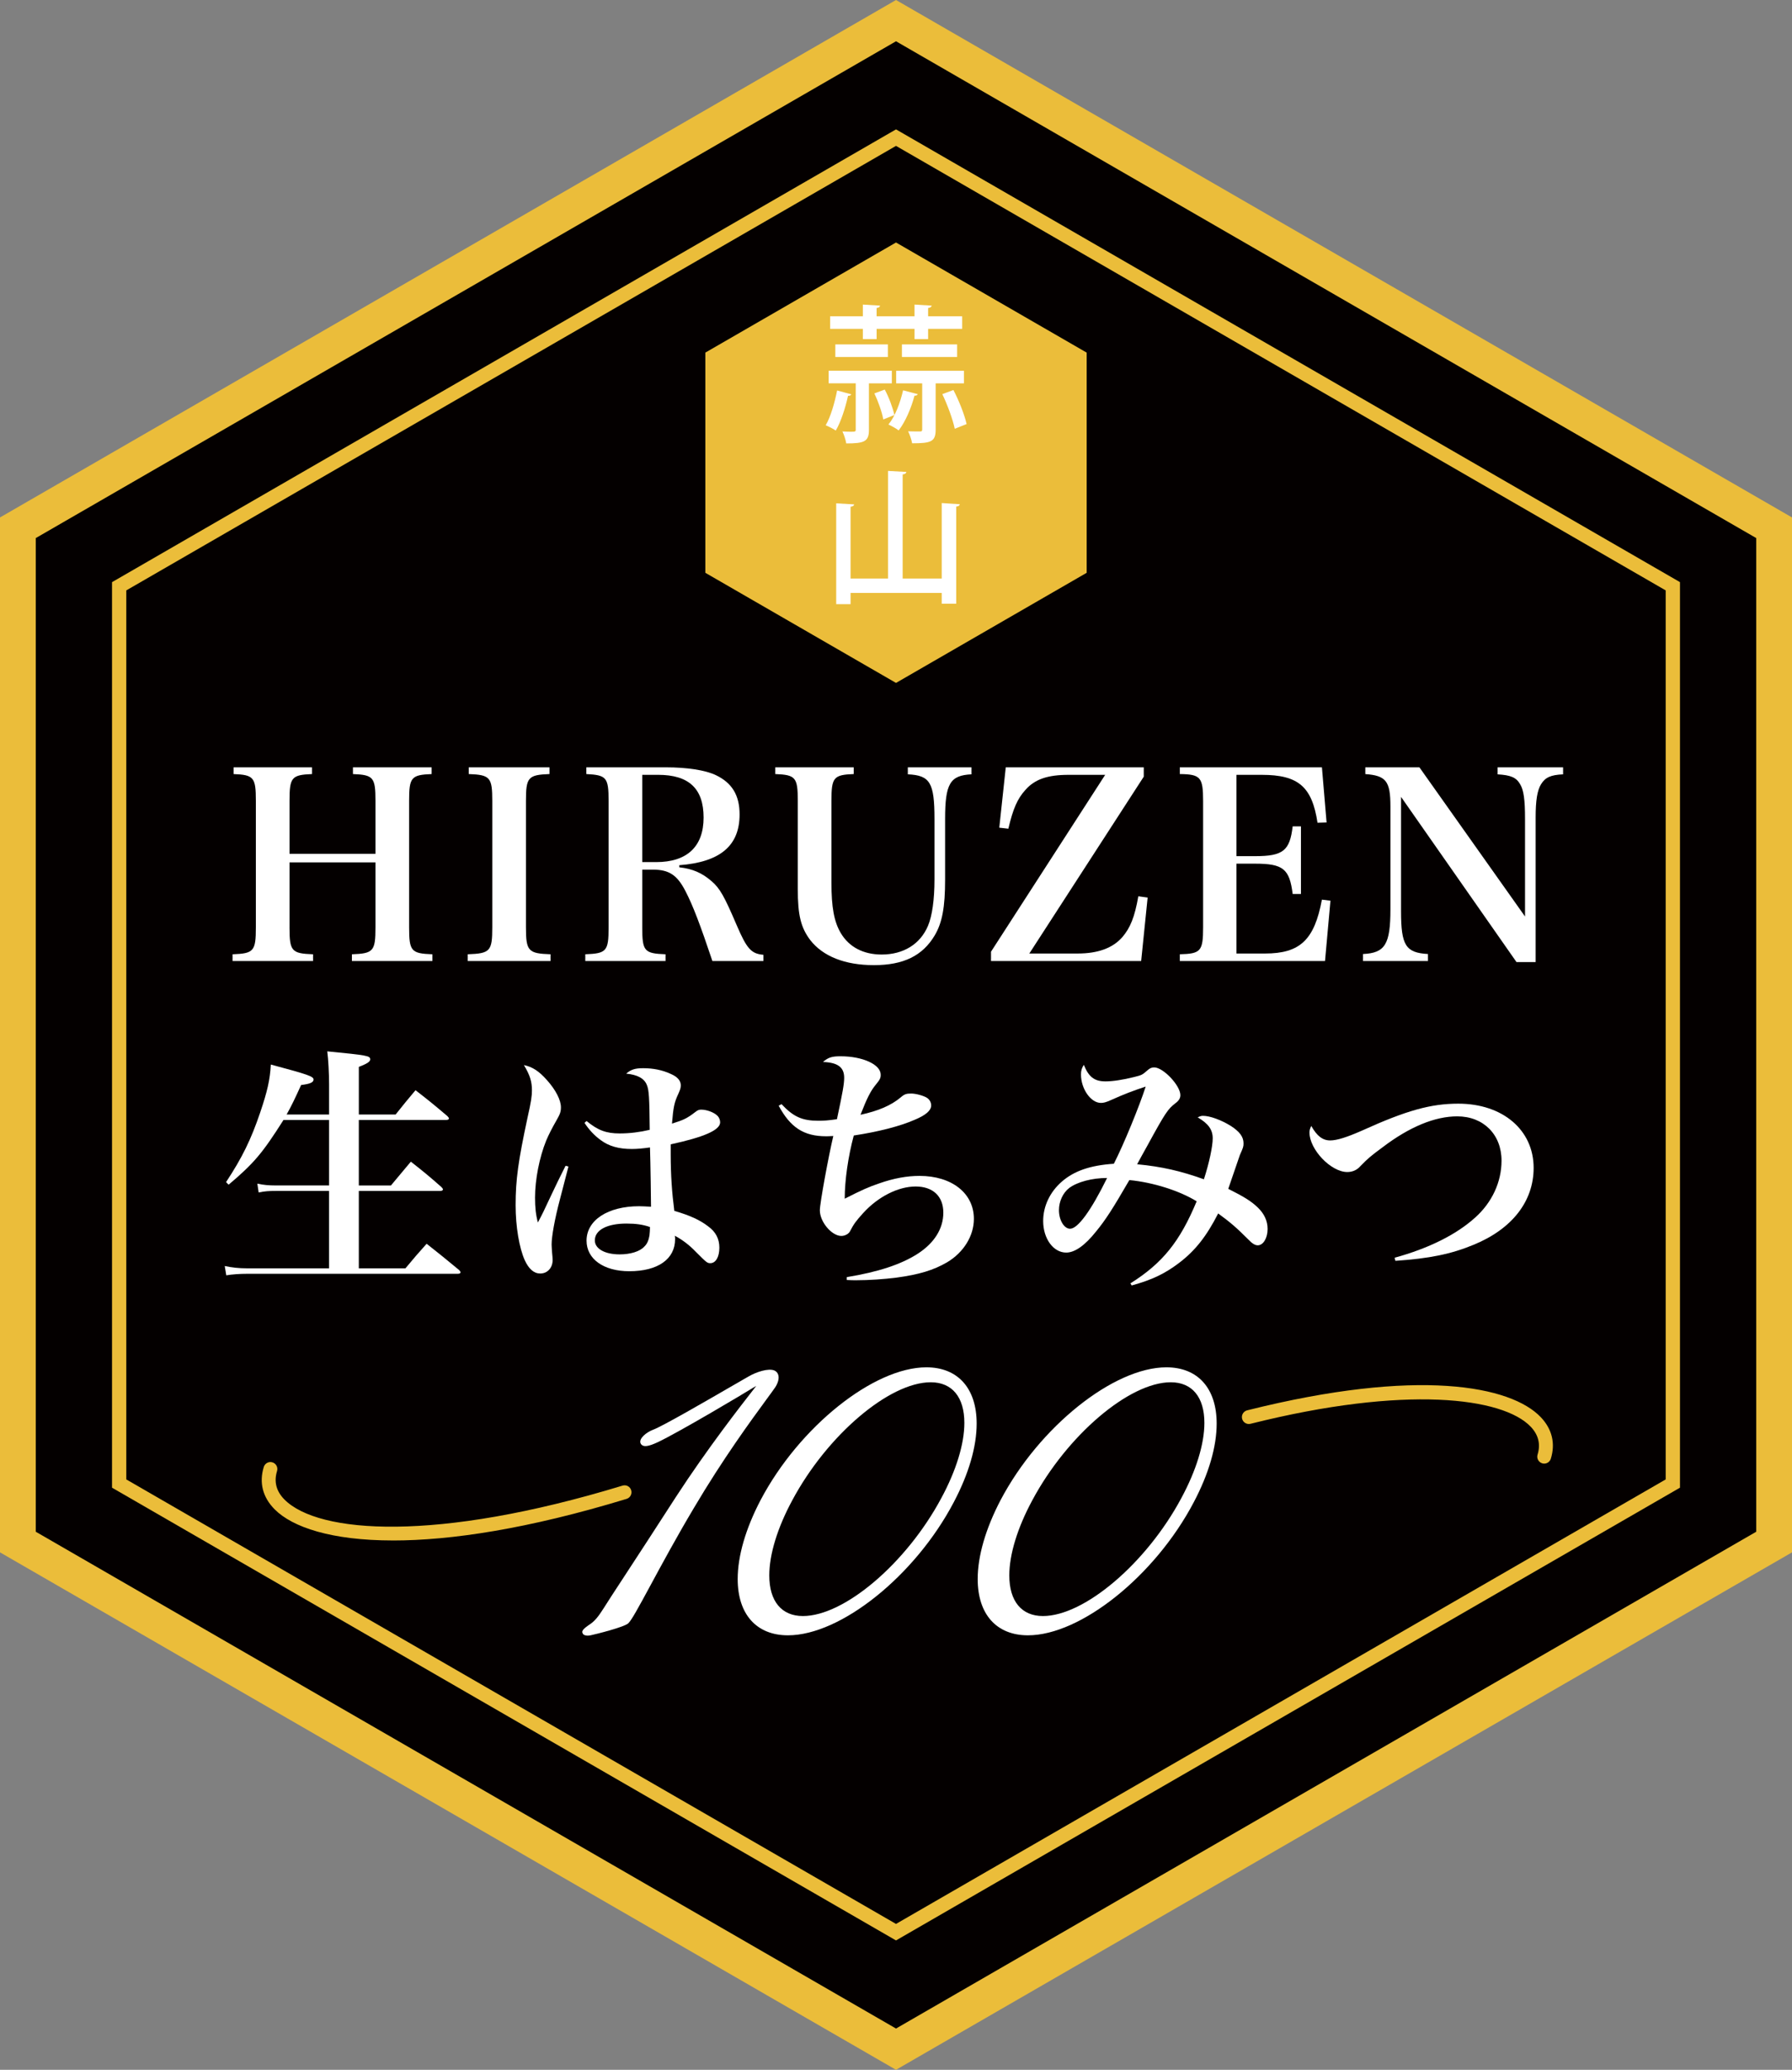 <?xml version="1.0" encoding="UTF-8"?>
<svg id="b" data-name="レイヤー 2" xmlns="http://www.w3.org/2000/svg" viewBox="0 0 119.359 137.823">
  <rect x="0" y="0" width="119.359" height="137.823" fill="#808080" stroke="none"/>
  <defs>
    <style>
      .d {
        fill: #040000;
      }

      .d, .e, .f {
        stroke-width: 0px;
      }

      .e {
        fill: #ebbd3a;
      }

      .f {
        fill: #fff;
      }
    </style>
  </defs>
  <g id="c" data-name="レイヤー 1">
    <path class="e" d="M59.68,137.823L0,103.367V34.456L59.68,0l59.68,34.456v68.911l-59.68,34.456Z"/>
    <polygon class="d" points="2.381 101.993 59.68 135.075 116.978 101.993 116.978 35.83 59.68 2.748 2.381 35.83 2.381 101.993"/>
    <path class="e" d="M59.68,129.209L7.461,99.061v-60.297L59.68,8.615l52.218,30.148v60.297l-52.218,30.148Z"/>
    <polygon class="d" points="8.412 98.511 59.68 128.109 110.946 98.511 110.946 39.313 59.68 9.714 8.412 39.313 8.412 98.511"/>
    <g>
      <path class="f" d="M19.283,61.751c0,1.586.138,1.741,1.569,1.793v.448h-5.362v-.448c1.414-.052,1.552-.207,1.552-1.793v-8.432c0-1.552-.138-1.725-1.483-1.776v-.448h5.225v.448c-1.362.052-1.5.225-1.5,1.776v3.534h5.725v-3.534c0-1.552-.138-1.725-1.5-1.776v-.448h5.241v.448c-1.362.052-1.5.225-1.5,1.776v8.432c0,1.586.138,1.741,1.552,1.793v.448h-5.362v-.448c1.432-.052,1.569-.207,1.569-1.793v-4.328h-5.725v4.328Z"/>
      <path class="f" d="M31.151,63.543c1.5-.052,1.638-.207,1.638-1.793v-8.415c0-1.568-.138-1.741-1.568-1.793v-.448h5.379v.448c-1.431.052-1.568.225-1.568,1.793v8.415c0,1.586.155,1.741,1.638,1.793v.448h-5.518v-.448Z"/>
      <path class="f" d="M42.778,61.767c0,1.569.138,1.725,1.552,1.776v.448h-5.346v-.448c1.414-.052,1.552-.207,1.552-1.776v-8.432c0-1.568-.138-1.724-1.482-1.793v-.448h5.276c1.448,0,2.655.19,3.345.518,1.086.517,1.586,1.345,1.586,2.62,0,2.087-1.293,3.173-4.017,3.38v.138c.897.103,1.517.38,2.138.914.569.482.862,1.018,1.689,2.948.673,1.569.966,1.897,1.776,1.966v.414h-3.397c-.81-2.414-1.294-3.69-1.794-4.655-.552-1.069-1.086-1.432-2.189-1.432h-.689v3.862ZM43.709,57.405c2.052,0,3.155-1.034,3.155-2.966,0-1.931-.982-2.845-3.034-2.845h-1.052v5.811h.931Z"/>
      <path class="f" d="M56.862,51.094v.448c-1.345.052-1.483.225-1.483,1.793v5.449c0,1.62.173,2.586.621,3.345.552.931,1.5,1.431,2.725,1.431,1.448,0,2.569-.689,3.086-1.913.276-.655.432-1.742.432-3.087v-4.018c0-2.431-.293-2.914-1.776-2.982v-.466h4.242v.466c-1.432.068-1.759.62-1.759,2.982v4.035c0,1.827-.191,2.862-.691,3.707-.809,1.362-2.086,1.982-4.052,1.982-1.931,0-3.396-.586-4.241-1.672-.621-.828-.828-1.639-.828-3.397v-5.862c0-1.568-.138-1.741-1.5-1.793v-.448h5.225Z"/>
      <path class="f" d="M71.785,63.492c1.345,0,2.328-.362,2.966-1.086.534-.621.828-1.346,1.069-2.725l.62.086-.431,4.225h-10.001v-.621l7.604-11.776h-2.448c-1.38,0-2.242.293-2.862,1-.535.586-.828,1.259-1.139,2.587l-.604-.069.432-4.018h9.191v.621l-7.622,11.776h3.225Z"/>
      <path class="f" d="M78.583,63.543c1.397-.034,1.552-.207,1.552-1.793v-8.415c0-1.586-.173-1.775-1.552-1.793v-.448h9.466l.31,3.673-.604.017c-.362-2.397-1.276-3.189-3.707-3.189h-1.69v5.414h1.242c1.862,0,2.311-.362,2.5-1.982h.552v4.5h-.552c-.207-1.673-.638-2.018-2.5-2.018h-1.242v5.983h1.897c2.327,0,3.293-.896,3.793-3.587l.569.069-.362,4.018h-9.673v-.448Z"/>
      <path class="f" d="M93.319,60.681c0,2.275.31,2.759,1.793,2.845v.466h-4.327v-.466c1.465-.068,1.827-.638,1.827-2.982v-6.846c0-1.689-.293-2.052-1.673-2.155v-.448h3.604l7.034,9.932v-6.483c0-1.293-.086-1.931-.327-2.327-.259-.448-.621-.604-1.5-.655v-.466h4.362v.466c-.828.034-1.189.207-1.466.655-.259.413-.362,1.103-.362,2.207v9.638h-1.275l-7.69-11v7.621Z"/>
    </g>
    <polygon class="e" points="59.68 16.147 46.981 23.479 46.981 38.142 59.68 45.474 72.379 38.142 72.379 23.479 59.68 16.147"/>
    <g>
      <path class="f" d="M56.703,26.255c-.04.079-.119.108-.217.099-.178.799-.474,1.735-.818,2.316-.168-.118-.464-.266-.671-.354.325-.552.592-1.469.76-2.316l.946.256ZM59.403,25.526h-1.527v3.105c0,.769-.306.896-1.509.896-.039-.236-.147-.571-.256-.798.188.01.375.019.522.019.325,0,.364,0,.364-.138v-3.086h-1.804v-.837h4.209v.837ZM57.472,22.579v-.68h-2.179v-.838h2.179v-.779l1.144.069c-.01.079-.069.138-.227.158v.552h2.523v-.779l1.143.069c-.01.079-.078.138-.236.158v.552h2.268v.838h-2.268v.68h-.906v-.68h-2.523v.68h-.917ZM55.638,23.771v-.838h3.5v.838h-3.5ZM58.832,27.931c-.079-.473-.335-1.192-.592-1.734l.69-.257c.285.532.542,1.232.641,1.695l-.739.296ZM61.129,26.246c-.04.079-.118.108-.217.099-.217.828-.611,1.745-1.055,2.316-.158-.128-.474-.296-.681-.395.434-.522.778-1.419.976-2.276l.977.256ZM64.204,25.526h-1.883v3.086c0,.798-.306.906-1.567.906-.039-.236-.157-.571-.266-.798.345.01.699.01.798.01.108,0,.138-.029.138-.138v-3.066h-1.734v-.837h4.515v.837ZM60.074,23.771v-.838h3.677v.838h-3.677ZM63.593,28.552c-.128-.621-.483-1.587-.828-2.307l.739-.275c.375.719.739,1.645.878,2.267l-.789.315Z"/>
      <path class="f" d="M62.725,33.497l1.202.079c-.01.079-.068.138-.236.157v6.467h-.966v-.72h-6.072v.749h-.956v-6.713l1.192.069c-.01.089-.078.138-.236.157v4.781h2.494v-7.166l1.222.068c-.01.089-.078.139-.246.168v6.93h2.602v-5.027Z"/>
    </g>
    <g>
      <path class="f" d="M21.919,74.214v-2c0-.741-.052-1.689-.121-2.207,2.655.259,2.862.294,2.862.535,0,.155-.224.293-.759.5v3.172h2.449c.568-.706.741-.931,1.327-1.62.932.724,1.207.948,2.121,1.724.068.069.103.121.103.155,0,.069-.069.103-.207.103h-5.794v4.362h2.139c.568-.672.741-.896,1.327-1.586.897.707,1.173.931,2.035,1.69.068.069.103.121.103.155,0,.069-.069.104-.19.104h-5.414v5.155h3.104c.604-.724.793-.948,1.413-1.638.932.741,1.242.983,2.173,1.759.052.069.086.103.086.138,0,.069-.068.103-.19.103h-14.017c-.466,0-1.018.034-1.397.103l-.103-.621c.466.103.949.155,1.483.155h5.466v-5.155h-3.535c-.448,0-.758.018-1.155.103l-.086-.586c.397.086.759.12,1.225.12h3.552v-4.362h-3.035c-1.413,2.225-1.965,2.88-3.655,4.311l-.172-.172c1.068-1.621,1.655-2.811,2.275-4.639.466-1.379.655-2.172.707-3.189,2.518.672,2.846.793,2.846,1,0,.189-.242.293-.828.362-.448.982-.621,1.345-.966,1.965h2.828Z"/>
      <path class="f" d="M37.861,77.68l-.568,2.19c-.345,1.293-.552,2.466-.552,3,0,.138.017.293.034.569.018.172.034.345.034.465,0,.517-.345.896-.827.896-.414,0-.759-.293-1.034-.896-.362-.811-.604-2.224-.604-3.655,0-1.69.172-2.931.793-5.828.241-1.068.293-1.431.293-1.811,0-.586-.121-1-.534-1.689.568.121,1,.397,1.534,1,.586.655.931,1.328.931,1.81,0,.293-.051.448-.31.896-.276.483-.5.914-.673,1.328-.448,1.103-.741,2.586-.741,3.793,0,.655.052,1.138.189,1.655.293-.552.414-.793.828-1.69.413-.88.552-1.155,1.017-2.087l.19.052ZM39.068,74.646c.759.621,1.311.827,2.207.827.673,0,1.346-.086,2.001-.241-.018-2.155-.052-2.655-.19-2.982-.172-.448-.638-.69-1.379-.759.327-.276.586-.362,1.138-.362.655,0,1.276.121,1.828.379.448.19.672.449.672.759,0,.173-.034.276-.172.587-.259.552-.328.879-.414,1.965.776-.241,1.018-.361,1.534-.758.173-.139.259-.173.414-.173.362,0,.845.173,1.086.414.103.103.173.275.173.431,0,.518-1.069.983-3.293,1.466v.655c0,1.397.086,2.586.241,3.776,1.018.293,1.707.604,2.259,1.034.5.362.741.828.741,1.414,0,.62-.241,1.034-.604,1.034-.207,0-.259-.052-.982-.775-.396-.414-.862-.776-1.38-1.052.018.103.018.172.018.224,0,1.328-1.138,2.139-3.052,2.139-1.707,0-2.846-.811-2.846-2.035,0-1.362,1.414-2.293,3.501-2.293.241,0,.448.017.793.034,0-.207-.034-2.966-.069-3.948-.482.068-.862.103-1.207.103-.879,0-1.534-.19-2.068-.587-.432-.31-.794-.706-1.087-1.154l.138-.121ZM41.725,81.474c-1.294,0-2.105.431-2.105,1.12,0,.552.655.932,1.655.932.707,0,1.346-.19,1.639-.518.19-.172.293-.431.345-.741.018-.121.034-.414.034-.534,0-.018,0-.035-.017-.035-.448-.155-.914-.224-1.552-.224Z"/>
      <path class="f" d="M52.057,73.525c.793.845,1.379,1.103,2.448,1.103.379,0,.655-.017,1.241-.103.379-1.775.482-2.345.482-2.759,0-.69-.413-1.017-1.413-1.052.361-.31.604-.379,1.172-.379,1.483,0,2.673.552,2.673,1.224,0,.225-.034.31-.345.69-.328.397-.586.913-1,1.982,1.189-.259,2.034-.62,2.673-1.155.258-.224.379-.259.706-.259.31,0,.81.139,1.035.276.189.12.293.311.293.518,0,.327-.345.638-1.086.948-1.018.448-2.483.81-4.069,1.052-.38,1.413-.603,3-.603,4.207,1.189-.604,1.586-.776,2.293-1.018.982-.345,1.862-.5,2.689-.5,2.155,0,3.621,1.155,3.621,2.862,0,1.138-.689,2.241-1.793,2.896-.896.518-1.845.811-3.38,1.018-.827.103-1.793.172-2.672.172-.121,0-.345,0-.621-.017v-.19c2.103-.345,3.603-.846,4.69-1.535,1.138-.724,1.741-1.69,1.741-2.759,0-1.086-.69-1.741-1.845-1.741-1.155,0-2.501.673-3.501,1.776-.482.534-.62.724-.861,1.189-.087.19-.346.327-.587.327-.638,0-1.431-.931-1.431-1.707,0-.465.568-3.552.896-4.948-.276.018-.38.018-.483.018-1.482,0-2.379-.587-3.155-2.035l.19-.103Z"/>
      <path class="f" d="M75.292,85.457c2.138-1.345,3.293-2.775,4.414-5.466-1.155-.707-2.896-1.259-4.483-1.413-1.12,1.931-1.586,2.655-2.224,3.431-.741.932-1.414,1.397-1.983,1.397-.861,0-1.534-.931-1.534-2.103,0-.983.448-1.931,1.241-2.621.811-.706,1.88-1.086,3.466-1.19.655-1.275,1.707-3.845,2.121-5.138-.793.258-1.432.5-2.31.896-.345.155-.5.19-.673.19-.672,0-1.327-.931-1.327-1.897,0-.259.052-.414.189-.639.327.81.707,1.103,1.448,1.103.466,0,1.155-.102,1.914-.293.482-.12.534-.138.862-.431.172-.155.293-.207.465-.207.604,0,1.742,1.207,1.742,1.845,0,.207-.103.38-.345.552-.483.38-.639.587-1.862,2.828-.345.621-.432.775-.673,1.224,1.638.155,2.914.449,4.448,1.001.362-1.121.587-2.207.587-2.725,0-.586-.293-.983-1-1.397.172-.087.241-.103.361-.103.449,0,1.207.275,1.846.672.586.38.845.725.845,1.155,0,.225-.018.276-.241.776-.018.052-.276.793-.776,2.259,1.069.534,1.535.827,1.966,1.241.431.414.655.896.655,1.432,0,.604-.293,1.086-.655,1.086-.173,0-.362-.103-.638-.396-.794-.793-1.173-1.121-2-1.725-.776,1.518-1.518,2.466-2.604,3.294-.931.706-1.775,1.12-3.155,1.5l-.086-.139ZM71.206,79.112c-.414.327-.673.896-.673,1.466,0,.672.345,1.241.741,1.241.518,0,1.397-1.207,2.466-3.38-1,0-1.982.259-2.534.673Z"/>
      <path class="f" d="M92.891,83.749c2.259-.62,4.103-1.534,5.362-2.672,1.12-1,1.759-2.362,1.759-3.794,0-1.741-1.207-2.948-2.949-2.948-1.482,0-3.172.69-4.965,2.052-.776.569-1.018.776-1.501,1.276-.224.259-.534.379-.861.379-1.087,0-2.518-1.5-2.518-2.638,0-.138.034-.241.12-.432.38.673.759.966,1.259.966.448,0,1.104-.207,2.121-.655,2.966-1.345,4.587-1.793,6.414-1.793,2.966,0,5.018,1.759,5.018,4.276,0,2.224-1.431,4.069-4,5.121-1.5.62-2.932.913-5.207,1.068l-.052-.207Z"/>
    </g>
    <g>
      <path class="f" d="M51.623,92.395c0-.001.001-.002.001-.002.205-.307.282-.616.212-.847-.042-.136-.132-.236-.261-.29-.395-.161-1.188.09-1.729.407-.171.095-.549.315-1.041.6-1.641.95-4.694,2.719-5.302,2.938-.469.178-.933.581-.848.873.023.081.079.145.156.181.125.057.344.084.988-.217,1.406-.659,5.846-3.304,6.312-3.6.09-.056.179-.107.261-.153-.046.059-.098.126-.155.2-.848,1.085-3.1,3.968-5.194,7.189-1.388,2.155-2.548,3.929-3.396,5.226-.688,1.051-1.185,1.81-1.414,2.18-.346.548-.605.889-1,1.131-.312.216-.489.384-.413.528.041.126.183.175.34.175.071,0,.145-.01.215-.027.311-.065,2.203-.533,2.49-.793.219-.206.642-.98,1.502-2.568.729-1.349,1.728-3.196,2.871-5.114,1.933-3.269,3.801-5.818,4.804-7.188.263-.358.468-.637.601-.83Z"/>
      <path class="f" d="M61.705,91.046c-3.519,0-8.474,3.965-11.045,8.84-.998,1.908-1.525,3.727-1.525,5.259,0,2.346,1.251,3.746,3.347,3.746,3.524,0,8.478-3.975,11.044-8.861.998-1.888,1.526-3.699,1.526-5.238,0-2.346-1.251-3.746-3.347-3.746ZM64.233,94.748c0,1.396-.545,3.173-1.534,5.004-2.318,4.332-6.454,7.856-9.22,7.856-1.424,0-2.24-.986-2.24-2.706,0-1.396.544-3.174,1.533-5.004,2.319-4.332,6.455-7.856,9.221-7.856,1.424,0,2.24.987,2.24,2.707Z"/>
      <path class="f" d="M77.691,91.046c-3.52,0-8.474,3.965-11.045,8.84-.998,1.908-1.525,3.727-1.525,5.259,0,2.346,1.251,3.746,3.347,3.746,3.524,0,8.478-3.975,11.044-8.861.998-1.888,1.526-3.699,1.526-5.238,0-2.346-1.251-3.746-3.347-3.746ZM80.22,94.748c0,1.396-.545,3.173-1.534,5.004-2.318,4.332-6.454,7.856-9.22,7.856-1.424,0-2.24-.986-2.24-2.706,0-1.396.544-3.174,1.533-5.004,2.319-4.332,6.455-7.856,9.221-7.856,1.424,0,2.24.987,2.24,2.707Z"/>
    </g>
    <g>
      <path class="e" d="M26.182,102.576c-4.121,0-6.706-.888-7.885-2.07-.798-.801-1.05-1.778-.727-2.826.075-.243.334-.382.577-.305.244.075.381.334.306.578-.219.711-.052,1.35.498,1.901,2.258,2.265,10.095,2.854,22.514-.931.249-.074.503.063.576.307.075.244-.062.502-.307.577-6.577,2.005-11.726,2.77-15.553,2.77Z"/>
      <path class="e" d="M102.854,97.458c-.045,0-.091-.006-.136-.021-.244-.075-.381-.334-.306-.577.212-.69.061-1.313-.451-1.853-1.86-1.961-8.353-2.785-18.668-.2-.25.061-.498-.089-.56-.336-.062-.248.089-.499.336-.561,11.393-2.854,17.576-1.634,19.562.462.748.788.978,1.743.664,2.76-.062.199-.244.326-.441.326Z"/>
    </g>
  </g>
</svg>